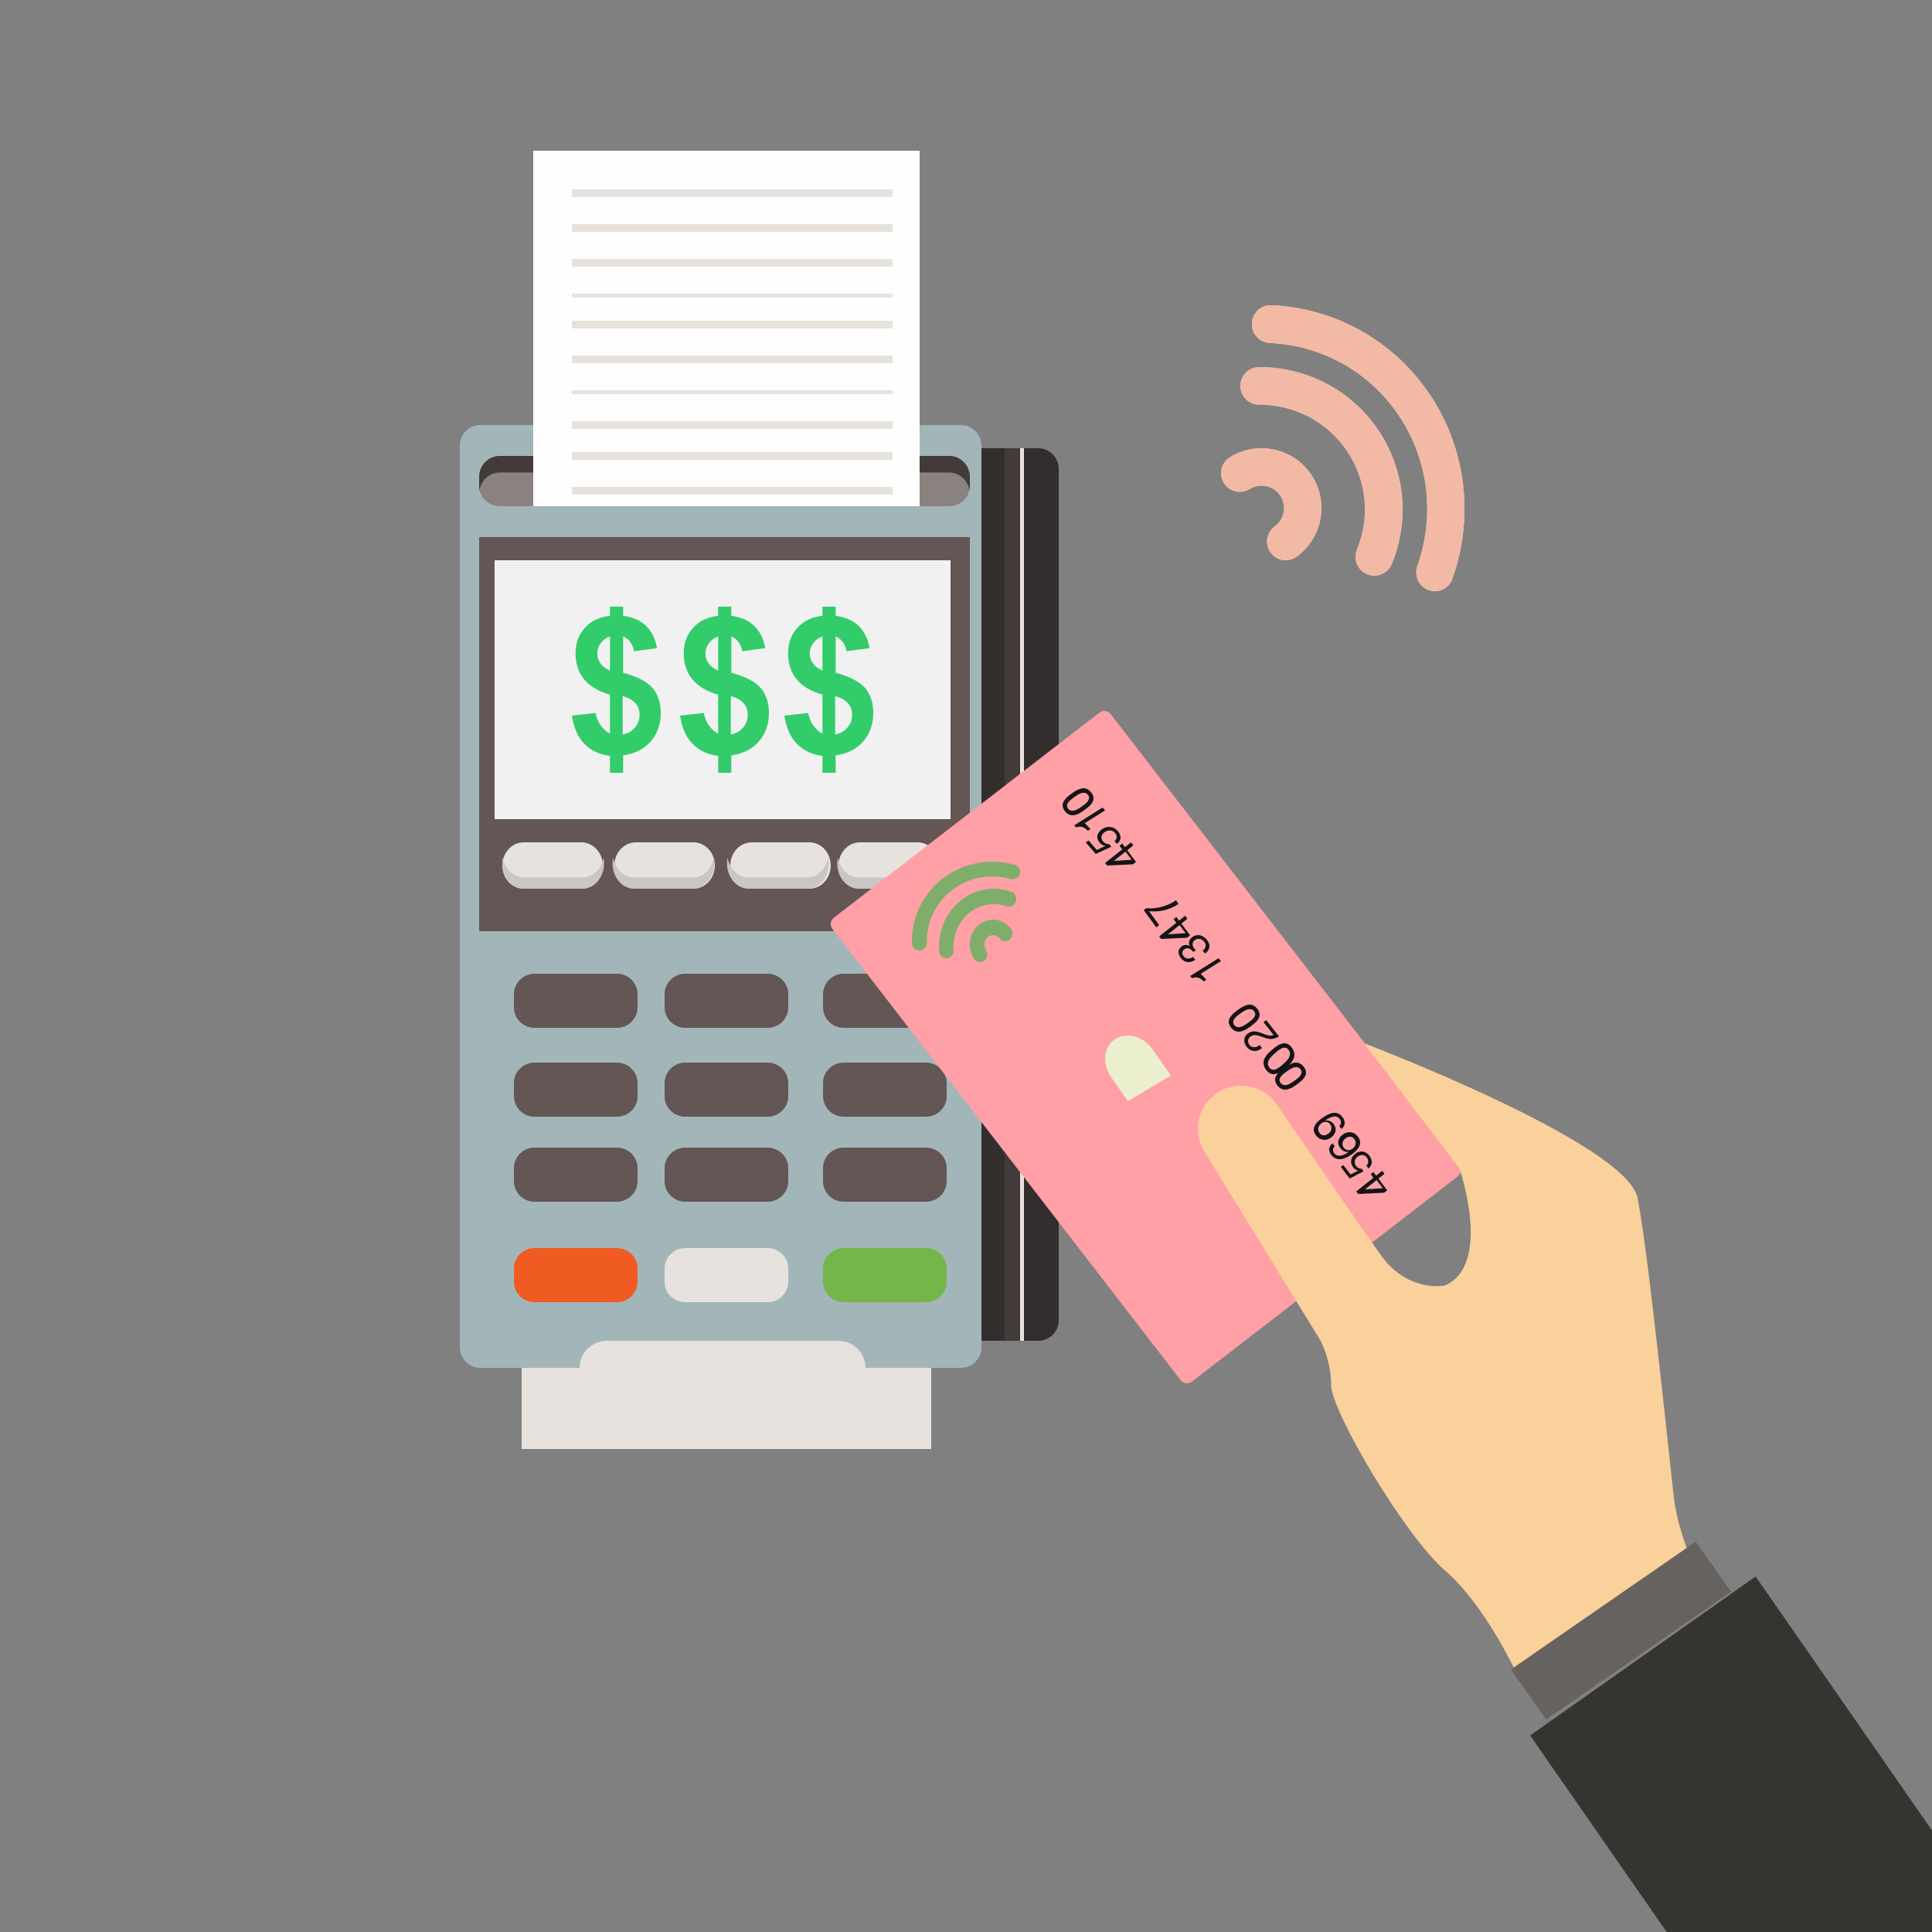 <?xml version="1.0" encoding="utf-8"?>
<svg xmlns="http://www.w3.org/2000/svg" xmlns:xlink="http://www.w3.org/1999/xlink" width="500px" height="500px" viewBox="0 0 500 500" version="1.1">
    <rect x="0" y="0" width="500" height="500" fill="#808080" stroke="none"/>
    <title>Artboard Copy</title>
    <g id="Artboard-Copy" stroke="none" stroke-width="1" fill="none" fill-rule="evenodd">
        <polygon id="Fill-234" fill="#E7E2DD" points="135 375 241 375 241 344 135 344"/>
        <path d="M274,341.66 C274,344.597 271.605,347 268.678,347 L124.32,347 C121.393,347 119,344.597 119,341.66 L119,121.34 C119,118.403 121.393,116 124.32,116 L268.678,116 C271.605,116 274,118.403 274,121.34 L274,341.66 Z" id="Fill-236" fill="#332E2D"/>
        <path d="M254,348.676 C254,351.604 251.607,354 248.682,354 L124.318,354 C121.393,354 119,351.604 119,348.676 L119,115.322 C119,112.394 121.393,110 124.318,110 L248.682,110 C251.607,110 254,112.394 254,115.322 L254,348.676 Z" id="Fill-237" fill="#A2B6BA"/>
        <path d="M216.971,347 L157.031,347 C153.165,347 150,350.15 150,354 L224,354 C224,350.15 220.835,347 216.971,347" id="Fill-238" fill="#E7E2DD"/>
        <path d="M251,123.214 C251,120.347 248.593,118 245.653,118 L129.347,118 C126.407,118 124,120.347 124,123.214 L124,125.786 C124,128.653 126.407,131 129.347,131 L245.653,131 C248.593,131 251,128.653 251,125.786 L251,123.214 Z" id="Fill-239" fill="#8A827E"/>
        <path d="M245.653,118 L129.345,118 C126.405,118 124,120.476 124,123.501 L124,126.214 C124,126.482 124.04,126.74 124.077,127 C124.453,124.345 126.667,122.285 129.345,122.285 L245.653,122.285 C248.331,122.285 250.545,124.345 250.921,127 C250.959,126.74 251,126.482 251,126.214 L251,123.501 C251,120.476 248.593,118 245.653,118" id="Fill-240" fill="#433B3A"/>
        <polygon id="Fill-241" fill="#635655" points="124 241 251 241 251 139 124 139"/>
        <polygon id="Fill-242" fill="#F1F1F1" points="128 212 246 212 246 145 128 145"/>
        <path d="M156,224.001 C156,227.314 153.517,230 150.456,230 L135.544,230 C132.481,230 130,227.314 130,224.001 C130,220.686 132.481,218 135.544,218 L150.456,218 C153.517,218 156,220.686 156,224.001" id="Fill-243" fill="#E7E2DD"/>
        <path d="M185,224.001 C185,227.314 182.519,230 179.458,230 L164.544,230 C161.481,230 159,227.314 159,224.001 C159,220.686 161.481,218 164.544,218 L179.458,218 C182.519,218 185,220.686 185,224.001" id="Fill-244" fill="#E7E2DD"/>
        <path d="M215,224.001 C215,227.314 212.517,230 209.456,230 L194.544,230 C191.481,230 189,227.314 189,224.001 C189,220.686 191.481,218 194.544,218 L209.456,218 C212.517,218 215,220.686 215,224.001" id="Fill-245" fill="#E7E2DD"/>
        <path d="M243,224.001 C243,227.314 240.519,230 237.46,230 L222.547,230 C219.485,230 217,227.314 217,224.001 C217,220.686 219.485,218 222.547,218 L237.46,218 C240.519,218 243,220.686 243,224.001" id="Fill-246" fill="#E7E2DD"/>
        <path d="M208.862,227.098 L193.76,227.098 C191.086,227.098 188.862,224.917 188.294,222 C188.204,222.466 188.146,222.948 188.146,223.45 C188.146,227.068 190.658,230 193.76,230 L208.862,230 C211.961,230 214.476,227.068 214.476,223.45 C214.476,222.948 214.418,222.466 214.328,222 C213.759,224.917 211.532,227.098 208.862,227.098 M242.854,222 C242.287,224.917 240.06,227.098 237.39,227.098 L222.288,227.098 C219.614,227.098 217.39,224.917 216.822,222 C216.728,222.466 216.67,222.948 216.67,223.45 C216.67,227.068 219.186,230 222.288,230 L237.39,230 C240.488,230 243,227.068 243,223.45 C243,222.948 242.946,222.466 242.854,222 M150.716,227.098 L135.614,227.098 C132.944,227.098 130.717,224.917 130.148,222 C130.06,222.466 130,222.948 130,223.45 C130,227.068 132.512,230 135.614,230 L150.716,230 C153.818,230 156.33,227.068 156.33,223.45 C156.33,222.948 156.272,222.466 156.182,222 C155.615,224.917 153.386,227.098 150.716,227.098 M179.242,227.098 L164.139,227.098 C161.467,227.098 159.241,224.917 158.673,222 C158.582,222.466 158.524,222.948 158.524,223.45 C158.524,227.068 161.037,230 164.139,230 L179.242,230 C182.342,230 184.854,227.068 184.854,223.45 C184.854,222.948 184.798,222.466 184.706,222 C184.141,224.917 181.912,227.098 179.242,227.098" id="Fill-247" fill="#CAC6C3"/>
        <polygon id="Fill-248" fill="#E7E2DD" points="262 347 265 347 265 116 262 116"/>
        <polygon id="Fill-249" fill="#433B3A" points="260 347 264 347 264 116 260 116"/>
        <path d="M165,331.713 C165,334.62 162.598,337 159.664,337 L138.336,337 C135.402,337 133,334.62 133,331.713 L133,328.285 C133,325.378 135.402,323 138.336,323 L159.664,323 C162.598,323 165,325.378 165,328.285 L165,331.713 Z" id="Fill-250" fill="#F05B22"/>
        <path d="M204,331.713 C204,334.62 201.598,337 198.664,337 L177.336,337 C174.402,337 172,334.62 172,331.713 L172,328.285 C172,325.378 174.402,323 177.336,323 L198.664,323 C201.598,323 204,325.378 204,328.285 L204,331.713 Z" id="Fill-251" fill="#E7E2DD"/>
        <path d="M245,331.713 C245,334.62 242.598,337 239.664,337 L218.336,337 C215.402,337 213,334.62 213,331.713 L213,328.285 C213,325.378 215.402,323 218.336,323 L239.664,323 C242.598,323 245,325.378 245,328.285 L245,331.713 Z" id="Fill-252" fill="#74B649"/>
        <path d="M165,260.713 C165,263.62 162.598,266 159.664,266 L138.336,266 C135.402,266 133,263.62 133,260.713 L133,257.285 C133,254.378 135.402,252 138.336,252 L159.664,252 C162.598,252 165,254.378 165,257.285 L165,260.713 Z" id="Fill-253" fill="#635655"/>
        <path d="M204,260.713 C204,263.62 201.598,266 198.664,266 L177.336,266 C174.402,266 172,263.62 172,260.713 L172,257.285 C172,254.378 174.402,252 177.336,252 L198.664,252 C201.598,252 204,254.378 204,257.285 L204,260.713 Z" id="Fill-254" fill="#635655"/>
        <path d="M245,260.713 C245,263.62 242.598,266 239.664,266 L218.336,266 C215.402,266 213,263.62 213,260.713 L213,257.285 C213,254.378 215.402,252 218.336,252 L239.664,252 C242.598,252 245,254.378 245,257.285 L245,260.713 Z" id="Fill-255" fill="#635655"/>
        <path d="M165,283.713 C165,286.62 162.598,289 159.664,289 L138.336,289 C135.402,289 133,286.62 133,283.713 L133,280.285 C133,277.378 135.402,275 138.336,275 L159.664,275 C162.598,275 165,277.378 165,280.285 L165,283.713 Z" id="Fill-256" fill="#635655"/>
        <path d="M204,283.713 C204,286.62 201.598,289 198.664,289 L177.336,289 C174.402,289 172,286.62 172,283.713 L172,280.285 C172,277.378 174.402,275 177.336,275 L198.664,275 C201.598,275 204,277.378 204,280.285 L204,283.713 Z" id="Fill-257" fill="#635655"/>
        <path d="M245,283.713 C245,286.62 242.598,289 239.664,289 L218.336,289 C215.402,289 213,286.62 213,283.713 L213,280.285 C213,277.378 215.402,275 218.336,275 L239.664,275 C242.598,275 245,277.378 245,280.285 L245,283.713 Z" id="Fill-258" fill="#635655"/>
        <path d="M165,305.713 C165,308.62 162.598,311 159.664,311 L138.336,311 C135.402,311 133,308.62 133,305.713 L133,302.285 C133,299.378 135.402,297 138.336,297 L159.664,297 C162.598,297 165,299.378 165,302.285 L165,305.713 Z" id="Fill-259" fill="#635655"/>
        <path d="M204,305.713 C204,308.62 201.598,311 198.664,311 L177.336,311 C174.402,311 172,308.62 172,305.713 L172,302.285 C172,299.378 174.402,297 177.336,297 L198.664,297 C201.598,297 204,299.378 204,302.285 L204,305.713 Z" id="Fill-260" fill="#635655"/>
        <path d="M245,305.713 C245,308.62 242.598,311 239.664,311 L218.336,311 C215.402,311 213,308.62 213,305.713 L213,302.285 C213,299.378 215.402,297 218.336,297 L239.664,297 C242.598,297 245,299.378 245,302.285 L245,305.713 Z" id="Fill-261" fill="#635655"/>
        <path d="M161.143,190.077 C162.439,189.84 163.493,189.249 164.305,188.308 C165.116,187.367 165.524,186.26 165.524,184.988 C165.524,183.851 165.183,182.872 164.498,182.048 C163.816,181.227 162.699,180.595 161.143,180.154 L161.143,190.077 Z M157.857,164.718 C156.855,165.058 156.057,165.635 155.464,166.452 C154.869,167.267 154.571,168.168 154.571,169.153 C154.571,170.054 154.843,170.891 155.386,171.664 C155.931,172.438 156.753,173.063 157.857,173.538 L157.857,164.718 Z M157.853,189.856 L157.853,179.786 C154.781,178.889 152.527,177.531 151.093,175.711 C149.659,173.893 148.942,171.686 148.942,169.09 C148.942,166.462 149.751,164.254 151.375,162.468 C152.998,160.681 155.157,159.652 157.853,159.379 L157.853,157 L161.263,157 L161.263,159.379 C163.757,159.684 165.738,160.555 167.212,161.988 C168.685,163.422 169.629,165.341 170.034,167.745 L164.085,168.538 C163.725,166.647 162.783,165.364 161.263,164.691 L161.263,174.089 C165.025,175.131 167.59,176.48 168.954,178.139 C170.316,179.797 171,181.924 171,184.521 C171,187.42 170.141,189.866 168.425,191.851 C166.707,193.838 164.321,195.057 161.263,195.505 L161.263,200 L157.853,200 L157.853,195.624 C155.142,195.289 152.938,194.255 151.246,192.525 C149.552,190.794 148.47,188.351 148,185.194 L154.138,184.521 C154.388,185.802 154.858,186.908 155.549,187.837 C156.239,188.767 157.007,189.44 157.853,189.856 L157.853,189.856 Z" id="Fill-262" fill="#33CC6B"/>
        <path d="M189.143,190.077 C190.439,189.84 191.493,189.249 192.305,188.308 C193.116,187.367 193.524,186.26 193.524,184.988 C193.524,183.851 193.183,182.872 192.498,182.048 C191.816,181.227 190.699,180.595 189.143,180.154 L189.143,190.077 Z M185.857,164.718 C184.855,165.058 184.057,165.635 183.464,166.452 C182.869,167.267 182.571,168.168 182.571,169.153 C182.571,170.054 182.843,170.891 183.386,171.664 C183.929,172.438 184.753,173.063 185.857,173.538 L185.857,164.718 Z M185.853,189.856 L185.853,179.786 C182.781,178.889 180.527,177.531 179.093,175.711 C177.659,173.893 176.94,171.686 176.94,169.09 C176.94,166.462 177.751,164.254 179.375,162.468 C180.998,160.681 183.157,159.652 185.853,159.379 L185.853,157 L189.263,157 L189.263,159.379 C191.757,159.684 193.738,160.555 195.212,161.988 C196.685,163.422 197.627,165.341 198.034,167.745 L192.085,168.538 C191.725,166.647 190.783,165.364 189.263,164.691 L189.263,174.089 C193.025,175.131 195.59,176.48 196.952,178.139 C198.316,179.797 199,181.924 199,184.521 C199,187.42 198.141,189.866 196.425,191.851 C194.707,193.838 192.321,195.057 189.263,195.505 L189.263,200 L185.853,200 L185.853,195.624 C183.142,195.289 180.938,194.255 179.246,192.525 C177.552,190.794 176.47,188.351 176,185.194 L182.138,184.521 C182.388,185.802 182.858,186.908 183.549,187.837 C184.239,188.767 185.007,189.44 185.853,189.856 L185.853,189.856 Z" id="Fill-263" fill="#33CC6B"/>
        <path d="M216.143,190.077 C217.439,189.84 218.493,189.249 219.305,188.308 C220.116,187.367 220.524,186.26 220.524,184.988 C220.524,183.851 220.183,182.872 219.498,182.048 C218.816,181.227 217.699,180.595 216.143,180.154 L216.143,190.077 Z M212.857,164.718 C211.855,165.058 211.057,165.635 210.464,166.452 C209.869,167.267 209.571,168.168 209.571,169.153 C209.571,170.054 209.843,170.891 210.386,171.664 C210.931,172.438 211.753,173.063 212.857,173.538 L212.857,164.718 Z M212.853,189.856 L212.853,179.786 C209.781,178.889 207.527,177.531 206.093,175.711 C204.659,173.893 203.942,171.686 203.942,169.09 C203.942,166.462 204.751,164.254 206.375,162.468 C207.998,160.681 210.157,159.652 212.853,159.379 L212.853,157 L216.263,157 L216.263,159.379 C218.757,159.684 220.738,160.555 222.212,161.988 C223.685,163.422 224.629,165.341 225.034,167.745 L219.085,168.538 C218.725,166.647 217.783,165.364 216.263,164.691 L216.263,174.089 C220.027,175.131 222.59,176.48 223.954,178.139 C225.316,179.797 226,181.924 226,184.521 C226,187.42 225.141,189.866 223.425,191.851 C221.707,193.838 219.321,195.057 216.263,195.505 L216.263,200 L212.853,200 L212.853,195.624 C210.142,195.289 207.938,194.255 206.246,192.525 C204.552,190.794 203.472,188.351 203,185.194 L209.138,184.521 C209.388,185.802 209.858,186.908 210.549,187.837 C211.239,188.767 212.007,189.44 212.853,189.856 L212.853,189.856 Z" id="Fill-264" fill="#33CC6B"/>
        <polygon id="Fill-265" fill="#FEFEFE" points="138 131 238 131 238 39 138 39"/>
        <polygon id="Fill-270" fill="#E7E2DD" points="148 85 231 85 231 83 148 83"/>
        <polygon id="Fill-271" fill="#E7E2DD" points="148 94 231 94 231 92 148 92"/>
        <polygon id="Fill-272" fill="#E7E2DD" points="148 102 231 102 231 101 148 101"/>
        <polygon id="Fill-273" fill="#E7E2DD" points="148 111 231 111 231 109 148 109"/>
        <polygon id="Fill-274" fill="#E7E2DD" points="148 119 231 119 231 117 148 117"/>
        <polygon id="Fill-275" fill="#E7E2DD" points="148 128 231 128 231 126 148 126"/>
        <path d="M377.567,301.571 C378.269,302.48 378.099,303.802 377.19,304.506 L308.48,357.567 C307.568,358.269 306.249,358.099 305.546,357.189 L215.433,240.429 C214.731,239.52 214.901,238.198 215.81,237.496 L284.52,184.433 C285.432,183.731 286.751,183.901 287.454,184.811 L377.567,301.571 Z" id="Fill-276" fill="#FF9FA6"/>
        <path d="M237.977,245.999 C236.916,246.024 236.031,245.191 236.006,244.139 C235.851,237.806 238.627,231.464 244.091,227.288 C249.557,223.112 256.457,222.06 262.606,223.811 C263.628,224.105 264.218,225.161 263.925,226.171 C263.632,227.183 262.563,227.766 261.543,227.474 C256.505,226.048 250.901,226.902 246.446,230.307 C241.988,233.713 239.736,238.862 239.857,244.049 C239.872,244.68 239.577,245.247 239.108,245.606 C238.796,245.846 238.402,245.99 237.977,245.999" id="Fill-280" fill="#7FAD6C"/>
        <path d="M254.716,248.626 C253.874,249.271 252.71,249.061 252.111,248.157 C250.259,245.359 250.763,241.464 253.321,239.335 C255.883,237.217 259.518,237.676 261.563,240.312 L261.565,240.314 C262.227,241.163 262.122,242.43 261.33,243.138 C260.538,243.847 259.362,243.736 258.7,242.885 C257.922,241.888 256.558,241.717 255.602,242.513 C254.645,243.303 254.453,244.771 255.155,245.83 C255.736,246.71 255.567,247.927 254.779,248.582 C254.758,248.598 254.739,248.614 254.716,248.626" id="Fill-281" fill="#7FAD6C"/>
        <path d="M260.533,234.569 C257.326,233.42 253.677,233.935 250.8,236.297 C247.928,238.656 246.537,242.284 246.768,245.873 C246.84,246.97 246.06,247.919 245.031,247.995 C243.999,248.073 243.106,247.243 243.034,246.148 C242.716,241.291 244.618,236.346 248.514,233.145 C252.412,229.944 257.392,229.236 261.726,230.795 C262.702,231.148 263.232,232.277 262.902,233.321 C262.778,233.704 262.557,234.025 262.274,234.258 C261.795,234.651 261.145,234.791 260.533,234.569" id="Fill-282" fill="#7FAD6C"/>
        <path d="M353.286,307.781 L353.3,307.8 L357.857,307.517 L356.273,305.4 L353.286,307.781 Z M354.73,303.879 L355.442,303.313 L356.142,304.249 L357.712,303 L358.298,303.78 L356.726,305.028 L359,308.06 L358.223,308.679 L351.497,309 L351,308.336 L355.43,304.815 L354.73,303.879 Z" id="Fill-283" fill="#141515"/>
        <path d="M349.52,303.959 L351.508,302.937 L351.512,302.907 C351.265,302.891 351.025,302.807 350.791,302.653 C350.564,302.499 350.367,302.321 350.209,302.115 C350.003,301.85 349.85,301.56 349.751,301.255 C349.653,300.951 349.623,300.641 349.661,300.332 C349.698,300.02 349.804,299.716 349.985,299.413 C350.165,299.109 350.427,298.826 350.773,298.557 C351.031,298.358 351.311,298.21 351.622,298.112 C351.931,298.013 352.246,297.981 352.571,298.011 C352.893,298.043 353.212,298.148 353.526,298.328 C353.842,298.506 354.135,298.771 354.406,299.125 C354.609,299.388 354.76,299.663 354.863,299.954 C354.962,300.243 355.006,300.533 354.999,300.821 C354.99,301.111 354.916,301.389 354.781,301.658 C354.643,301.928 354.442,302.172 354.174,302.389 L353.613,301.661 C353.757,301.533 353.872,301.382 353.956,301.214 C354.039,301.045 354.087,300.866 354.101,300.677 C354.114,300.488 354.091,300.3 354.028,300.107 C353.966,299.915 353.863,299.728 353.721,299.545 C353.592,299.374 353.437,299.235 353.256,299.122 C353.077,299.013 352.882,298.947 352.672,298.92 C352.463,298.897 352.243,298.92 352.012,298.992 C351.78,299.061 351.544,299.186 351.306,299.371 C351.109,299.524 350.949,299.7 350.83,299.896 C350.715,300.09 350.64,300.296 350.612,300.508 C350.58,300.723 350.598,300.942 350.66,301.163 C350.722,301.382 350.83,301.595 350.988,301.8 C351.171,302.039 351.387,302.211 351.634,302.314 C351.884,302.419 352.147,302.476 352.424,302.485 L352.871,303.135 L349.302,305 L347,302.008 L347.639,301.515 L349.52,303.959 Z" id="Fill-284" fill="#141515"/>
        <path d="M348.295,297.488 C348.485,297.591 348.686,297.649 348.894,297.662 C349.1,297.679 349.31,297.646 349.522,297.567 C349.732,297.486 349.936,297.37 350.122,297.218 C350.314,297.064 350.469,296.89 350.59,296.695 C350.712,296.502 350.793,296.301 350.833,296.091 C350.87,295.885 350.865,295.669 350.815,295.444 C350.764,295.223 350.66,295.007 350.504,294.795 C350.35,294.587 350.18,294.43 349.992,294.329 C349.801,294.229 349.604,294.173 349.398,294.167 C349.19,294.162 348.986,294.197 348.781,294.272 C348.573,294.345 348.383,294.456 348.204,294.6 C348.015,294.752 347.856,294.925 347.723,295.11 C347.592,295.3 347.504,295.497 347.461,295.703 C347.416,295.911 347.418,296.125 347.463,296.35 C347.51,296.571 347.61,296.789 347.768,297.004 C347.928,297.22 348.103,297.383 348.295,297.488 M344.985,297.518 C344.952,297.837 345.058,298.149 345.302,298.451 C345.561,298.775 345.847,298.973 346.17,299.049 C346.492,299.124 346.821,299.126 347.163,299.047 C347.499,298.971 347.832,298.844 348.157,298.671 C348.481,298.497 348.769,298.316 349.03,298.134 L349.032,298.1 C348.588,298.147 348.19,298.091 347.842,297.925 C347.496,297.761 347.181,297.505 346.902,297.16 C346.661,296.856 346.496,296.543 346.409,296.221 C346.326,295.898 346.311,295.583 346.373,295.277 C346.434,294.971 346.558,294.675 346.746,294.391 C346.933,294.108 347.179,293.856 347.484,293.629 C347.724,293.45 348.002,293.301 348.321,293.176 C348.638,293.054 348.968,292.995 349.313,293 C349.658,293.006 350.008,293.092 350.364,293.26 C350.722,293.427 351.058,293.713 351.379,294.112 C351.756,294.583 351.962,295.037 351.993,295.471 C352.024,295.904 351.947,296.314 351.76,296.698 C351.576,297.084 351.317,297.442 350.988,297.768 C350.656,298.096 350.32,298.387 349.974,298.647 C349.521,298.982 349.052,299.271 348.57,299.512 C348.087,299.752 347.61,299.905 347.138,299.97 C346.668,300.036 346.214,299.993 345.777,299.844 C345.34,299.694 344.94,299.389 344.575,298.934 C344.158,298.412 343.966,297.884 344.005,297.36 C344.045,296.836 344.318,296.347 344.822,295.896 L345.431,296.657 C345.165,296.912 345.014,297.201 344.985,297.518" id="Fill-285" fill="#141515"/>
        <path d="M341.442,291.272 C341.316,291.467 341.226,291.671 341.179,291.887 C341.133,292.105 341.13,292.327 341.175,292.55 C341.223,292.775 341.327,292.997 341.489,293.215 C341.661,293.444 341.847,293.609 342.046,293.701 C342.248,293.798 342.454,293.842 342.666,293.832 C342.878,293.821 343.089,293.768 343.297,293.673 C343.507,293.58 343.706,293.455 343.899,293.3 C344.069,293.165 344.21,293.001 344.321,292.813 C344.43,292.62 344.505,292.421 344.544,292.211 C344.584,292.001 344.578,291.789 344.542,291.577 C344.496,291.365 344.407,291.162 344.268,290.973 C344.118,290.774 343.945,290.622 343.752,290.516 C343.555,290.412 343.354,290.35 343.144,290.336 C342.931,290.323 342.721,290.353 342.507,290.425 C342.297,290.497 342.1,290.607 341.918,290.753 C341.728,290.904 341.569,291.081 341.442,291.272 M347.038,290.493 C347.036,290.146 346.912,289.822 346.666,289.52 C346.294,289.057 345.803,288.864 345.2,288.94 C344.595,289.018 343.849,289.364 342.969,289.978 L342.963,290.007 C343.357,289.944 343.744,289.983 344.115,290.122 C344.493,290.261 344.803,290.485 345.053,290.795 C345.313,291.117 345.487,291.442 345.582,291.769 C345.673,292.097 345.691,292.42 345.637,292.729 C345.58,293.039 345.45,293.339 345.245,293.626 C345.043,293.913 344.78,294.175 344.458,294.414 C344.142,294.647 343.81,294.814 343.467,294.905 C343.12,294.997 342.779,295.023 342.442,294.979 C342.104,294.934 341.779,294.825 341.47,294.647 C341.156,294.471 340.879,294.23 340.635,293.928 C340.394,293.632 340.218,293.319 340.103,292.985 C339.987,292.651 339.97,292.305 340.047,291.933 C340.127,291.562 340.321,291.171 340.633,290.754 C340.947,290.341 341.418,289.9 342.042,289.438 C343.186,288.595 344.2,288.123 345.094,288.019 C345.986,287.913 346.738,288.247 347.356,289.01 C347.783,289.539 347.998,290.078 348,290.635 C348.006,291.193 347.74,291.705 347.207,292.173 L346.596,291.417 C346.897,291.149 347.042,290.839 347.038,290.493" id="Fill-286" fill="#141515"/>
        <path d="M335.776,279.111 C336.056,278.888 336.298,278.647 336.494,278.389 C336.689,278.131 336.808,277.855 336.849,277.564 C336.889,277.27 336.785,276.979 336.537,276.682 C336.29,276.385 336.01,276.217 335.693,276.181 C335.379,276.143 335.06,276.179 334.741,276.288 C334.42,276.399 334.109,276.555 333.803,276.747 C333.497,276.944 333.226,277.126 332.988,277.296 C332.833,277.407 332.668,277.529 332.482,277.668 C332.297,277.802 332.12,277.949 331.953,278.106 C331.788,278.267 331.634,278.433 331.495,278.606 C331.356,278.781 331.258,278.958 331.2,279.147 C331.141,279.332 331.128,279.52 331.16,279.718 C331.193,279.915 331.289,280.112 331.454,280.309 C331.62,280.507 331.803,280.646 332,280.723 C332.196,280.802 332.399,280.839 332.608,280.833 C332.818,280.826 333.031,280.786 333.248,280.706 C333.465,280.627 333.678,280.531 333.886,280.423 C334.092,280.313 334.292,280.193 334.482,280.062 C334.671,279.93 334.842,279.812 334.995,279.701 C335.233,279.531 335.494,279.335 335.776,279.111 M334.937,281.127 C334.665,281.31 334.385,281.466 334.096,281.603 C333.809,281.738 333.517,281.843 333.221,281.919 C332.924,281.995 332.628,282.017 332.333,281.987 C332.041,281.958 331.748,281.863 331.458,281.701 C331.169,281.54 330.89,281.298 330.625,280.972 C330.36,280.645 330.184,280.328 330.093,280.021 C329.999,279.716 329.978,279.424 330.023,279.149 C330.065,278.869 330.163,278.603 330.315,278.35 C330.467,278.096 330.648,277.856 330.859,277.626 C331.072,277.395 331.302,277.179 331.557,276.974 C331.809,276.77 332.056,276.582 332.3,276.402 C332.542,276.225 332.801,276.043 333.072,275.864 C333.343,275.683 333.624,275.527 333.911,275.391 C334.199,275.256 334.49,275.15 334.782,275.078 C335.077,275.004 335.373,274.982 335.668,275.015 C335.96,275.043 336.249,275.139 336.532,275.3 C336.818,275.459 337.093,275.703 337.364,276.036 C337.629,276.361 337.811,276.678 337.902,276.981 C337.998,277.288 338.023,277.578 337.979,277.854 C337.936,278.131 337.84,278.396 337.688,278.647 C337.54,278.899 337.36,279.137 337.15,279.369 C336.937,279.598 336.707,279.814 336.454,280.018 C336.202,280.223 335.952,280.415 335.711,280.593 C335.467,280.77 335.21,280.95 334.937,281.127" id="Fill-287" fill="#141515"/>
        <path d="M332.776,274.747 C333.058,274.476 333.297,274.178 333.495,273.866 C333.69,273.549 333.809,273.213 333.848,272.856 C333.89,272.497 333.787,272.14 333.538,271.777 C333.289,271.412 333.011,271.206 332.692,271.16 C332.377,271.114 332.06,271.16 331.742,271.295 C331.421,271.431 331.106,271.618 330.804,271.855 C330.498,272.096 330.227,272.321 329.989,272.529 C329.833,272.665 329.666,272.812 329.479,272.978 C329.295,273.146 329.119,273.326 328.954,273.521 C328.787,273.715 328.633,273.918 328.496,274.13 C328.355,274.342 328.257,274.563 328.197,274.789 C328.14,275.018 328.129,275.251 328.16,275.492 C328.192,275.732 328.29,275.973 328.455,276.216 C328.618,276.456 328.8,276.626 328.999,276.722 C329.195,276.815 329.399,276.863 329.609,276.857 C329.819,276.848 330.03,276.798 330.249,276.701 C330.464,276.601 330.677,276.485 330.885,276.351 C331.091,276.219 331.29,276.072 331.481,275.912 C331.672,275.75 331.841,275.606 331.996,275.471 C332.234,275.261 332.492,275.022 332.776,274.747 M331.939,277.004 C331.666,277.211 331.387,277.391 331.096,277.545 C330.81,277.699 330.519,277.82 330.221,277.906 C329.924,277.993 329.63,278.021 329.335,277.985 C329.041,277.949 328.746,277.841 328.459,277.657 C328.169,277.471 327.89,277.196 327.627,276.824 C327.361,276.452 327.184,276.089 327.09,275.738 C327,275.391 326.979,275.055 327.02,274.738 C327.065,274.421 327.162,274.119 327.314,273.827 C327.469,273.54 327.65,273.265 327.859,273.001 C328.071,272.737 328.301,272.489 328.557,272.255 C328.809,272.025 329.056,271.807 329.3,271.602 C329.542,271.399 329.803,271.194 330.072,270.987 C330.345,270.78 330.624,270.602 330.913,270.446 C331.202,270.294 331.492,270.173 331.783,270.089 C332.079,270.006 332.374,269.981 332.667,270.015 C332.963,270.05 333.25,270.158 333.534,270.342 C333.819,270.524 334.096,270.805 334.367,271.185 C334.631,271.555 334.81,271.915 334.904,272.265 C334.997,272.61 335.023,272.942 334.98,273.261 C334.939,273.578 334.841,273.88 334.691,274.168 C334.543,274.455 334.361,274.728 334.151,274.99 C333.94,275.256 333.708,275.501 333.456,275.736 C333.205,275.968 332.953,276.186 332.711,276.389 C332.466,276.594 332.21,276.799 331.939,277.004" id="Fill-288" fill="#141515"/>
        <path d="M325.6,271.832 C325.246,271.965 324.896,272.018 324.548,271.995 C324.2,271.974 323.859,271.872 323.535,271.698 C323.208,271.518 322.908,271.259 322.641,270.921 C322.421,270.643 322.256,270.351 322.146,270.041 C322.038,269.733 321.987,269.428 322.003,269.128 C322.018,268.825 322.103,268.536 322.25,268.252 C322.403,267.966 322.633,267.707 322.945,267.473 C323.235,267.253 323.527,267.106 323.817,267.024 C324.111,266.945 324.403,266.911 324.695,266.922 C324.983,266.934 325.275,266.983 325.565,267.062 C325.855,267.142 326.146,267.232 326.432,267.336 C326.714,267.44 326.995,267.548 327.271,267.656 C327.552,267.764 327.824,267.853 328.091,267.915 C328.36,267.978 328.619,268.012 328.869,268.01 C329.12,268.006 329.366,267.947 329.594,267.83 L326.987,264.526 L327.683,264 L331,268.203 C330.588,268.467 330.199,268.651 329.841,268.751 C329.484,268.855 329.137,268.902 328.805,268.893 C328.47,268.882 328.145,268.833 327.828,268.742 C327.511,268.655 327.196,268.549 326.882,268.432 C326.496,268.288 326.147,268.167 325.838,268.074 C325.53,267.978 325.248,267.917 324.993,267.892 C324.736,267.868 324.494,267.889 324.266,267.949 C324.037,268.012 323.809,268.125 323.579,268.299 C323.401,268.433 323.264,268.59 323.169,268.766 C323.08,268.946 323.024,269.129 323.005,269.32 C322.991,269.512 323.014,269.703 323.076,269.897 C323.142,270.088 323.241,270.272 323.374,270.44 C323.55,270.663 323.751,270.822 323.972,270.909 C324.196,270.998 324.426,271.032 324.66,271.021 C324.896,271.006 325.13,270.947 325.36,270.845 C325.592,270.745 325.803,270.616 325.997,270.459 L326.606,271.231 C326.287,271.501 325.95,271.702 325.6,271.832" id="Fill-289" fill="#141515"/>
        <path d="M323.776,264.111 C324.058,263.888 324.297,263.647 324.494,263.388 C324.688,263.131 324.809,262.856 324.848,262.566 C324.891,262.273 324.785,261.978 324.536,261.683 C324.29,261.385 324.011,261.219 323.692,261.181 C323.377,261.143 323.058,261.179 322.741,261.289 C322.42,261.401 322.106,261.553 321.802,261.749 C321.498,261.946 321.227,262.129 320.99,262.299 C320.834,262.41 320.667,262.53 320.48,262.668 C320.296,262.803 320.118,262.95 319.955,263.108 C319.788,263.268 319.634,263.432 319.495,263.605 C319.355,263.78 319.257,263.959 319.198,264.144 C319.14,264.332 319.129,264.523 319.159,264.718 C319.192,264.915 319.289,265.111 319.454,265.31 C319.619,265.507 319.802,265.646 319.997,265.723 C320.196,265.8 320.398,265.839 320.608,265.833 C320.819,265.827 321.03,265.786 321.247,265.704 C321.464,265.625 321.678,265.531 321.886,265.419 C322.091,265.313 322.29,265.193 322.481,265.061 C322.672,264.931 322.841,264.812 322.995,264.701 C323.234,264.531 323.492,264.336 323.776,264.111 M322.939,266.127 C322.666,266.31 322.387,266.467 322.096,266.602 C321.81,266.737 321.517,266.841 321.221,266.918 C320.922,266.992 320.63,267.018 320.333,266.987 C320.039,266.955 319.746,266.861 319.457,266.698 C319.169,266.538 318.888,266.295 318.625,265.97 C318.359,265.644 318.184,265.328 318.09,265.021 C318,264.716 317.979,264.424 318.02,264.146 C318.063,263.867 318.162,263.605 318.314,263.349 C318.467,263.096 318.65,262.858 318.861,262.626 C319.071,262.393 319.301,262.179 319.555,261.972 C319.809,261.77 320.056,261.58 320.3,261.402 C320.542,261.225 320.801,261.044 321.072,260.862 C321.344,260.683 321.622,260.526 321.913,260.391 C322.202,260.256 322.49,260.15 322.783,260.078 C323.079,260.006 323.372,259.982 323.667,260.014 C323.961,260.045 324.248,260.137 324.534,260.3 C324.819,260.459 325.096,260.705 325.365,261.036 C325.631,261.36 325.81,261.676 325.904,261.981 C325.997,262.286 326.023,262.575 325.98,262.854 C325.939,263.133 325.839,263.394 325.691,263.647 C325.541,263.897 325.361,264.137 325.151,264.367 C324.938,264.6 324.708,264.814 324.455,265.017 C324.205,265.223 323.953,265.413 323.711,265.591 C323.468,265.77 323.21,265.949 322.939,266.127" id="Fill-290" fill="#141515"/>
        <path d="M316,248.715 L310.752,252.013 L312.217,253.559 L311.516,254 C311.327,253.799 311.122,253.615 310.903,253.446 C310.685,253.282 310.451,253.154 310.199,253.063 C309.952,252.975 309.687,252.931 309.407,252.937 C309.125,252.944 308.828,253.015 308.516,253.149 L308,252.602 L315.322,248 L316,248.715 Z" id="Fill-291" fill="#141515"/>
        <path d="M308.751,246.302 C308.728,246.273 308.705,246.246 308.682,246.217 L308.551,246.06 C308.424,245.904 308.28,245.77 308.116,245.664 C307.953,245.555 307.783,245.479 307.604,245.438 C307.429,245.394 307.245,245.391 307.06,245.425 C306.872,245.461 306.693,245.541 306.52,245.667 C306.17,245.92 305.989,246.215 305.987,246.551 C305.981,246.887 306.108,247.211 306.366,247.522 C306.527,247.719 306.706,247.864 306.904,247.954 C307.102,248.046 307.304,248.093 307.512,248.095 C307.72,248.097 307.93,248.059 308.139,247.977 C308.349,247.901 308.551,247.793 308.741,247.656 L309.345,248.391 C309.026,248.608 308.697,248.769 308.37,248.872 C308.041,248.975 307.722,249.015 307.41,248.995 C307.097,248.972 306.793,248.879 306.497,248.722 C306.198,248.565 305.925,248.333 305.671,248.024 C305.452,247.759 305.287,247.488 305.168,247.206 C305.054,246.927 304.996,246.651 305,246.381 C305.002,246.108 305.075,245.846 305.219,245.591 C305.362,245.335 305.585,245.098 305.887,244.877 C306.181,244.664 306.51,244.556 306.872,244.552 C307.233,244.548 307.57,244.626 307.887,244.785 L307.908,244.771 C307.683,244.332 307.643,243.918 307.779,243.524 C307.92,243.131 308.187,242.792 308.58,242.506 C308.905,242.271 309.241,242.119 309.584,242.05 C309.926,241.982 310.259,241.984 310.58,242.054 C310.905,242.123 311.213,242.256 311.509,242.455 C311.803,242.654 312.067,242.895 312.305,243.184 C312.561,243.496 312.748,243.815 312.867,244.135 C312.982,244.456 313.023,244.773 312.988,245.083 C312.953,245.394 312.844,245.694 312.657,245.982 C312.473,246.267 312.207,246.533 311.865,246.774 L311.259,246.036 C311.672,245.716 311.922,245.349 312.011,244.935 C312.099,244.521 311.969,244.104 311.62,243.681 C311.474,243.502 311.305,243.352 311.115,243.233 C310.924,243.111 310.722,243.03 310.518,242.989 C310.309,242.943 310.093,242.942 309.878,242.987 C309.664,243.026 309.457,243.117 309.259,243.261 C309.057,243.408 308.905,243.574 308.805,243.757 C308.705,243.941 308.649,244.129 308.637,244.323 C308.624,244.518 308.657,244.711 308.735,244.91 C308.812,245.107 308.93,245.297 309.082,245.483 C309.209,245.637 309.337,245.779 309.472,245.906 L308.807,246.387 C308.791,246.354 308.77,246.325 308.751,246.302" id="Fill-292" fill="#141515"/>
        <path d="M302.286,241.78 L302.3,241.8 L306.857,241.517 L305.273,239.4 L302.286,241.78 Z M303.729,237.879 L304.441,237.313 L305.141,238.249 L306.71,237 L307.294,237.78 L305.724,239.029 L308,242.064 L307.223,242.681 L300.497,243 L300,242.338 L304.429,238.816 L303.729,237.879 Z" id="Fill-293" fill="#141515"/>
        <path d="M298.544,235.061 C299.213,235.001 299.888,234.882 300.567,234.707 C301.248,234.528 301.909,234.293 302.558,234.003 C303.206,233.716 303.795,233.382 304.325,233 L305,233.919 C304.421,234.325 303.814,234.667 303.181,234.941 C302.546,235.216 301.9,235.429 301.244,235.578 C300.592,235.733 299.934,235.823 299.276,235.862 C298.618,235.896 297.977,235.878 297.35,235.813 L299.987,239.405 L299.253,240 L296,235.57 L296.671,235.025 C297.249,235.111 297.876,235.122 298.544,235.061" id="Fill-294" fill="#141515"/>
        <path d="M288.286,222.78 L288.3,222.8 L292.857,222.515 L291.274,220.4 L288.286,222.78 Z M289.73,218.879 L290.442,218.313 L291.142,219.249 L292.712,218 L293.296,218.78 L291.726,220.029 L294,223.06 L293.221,223.679 L286.497,224 L286,223.338 L290.43,219.816 L289.73,218.879 Z" id="Fill-295" fill="#141515"/>
        <path d="M283.835,219.959 L286.074,218.939 L286.076,218.907 C285.798,218.891 285.527,218.806 285.267,218.654 C285.009,218.499 284.788,218.323 284.61,218.117 C284.378,217.848 284.209,217.561 284.097,217.257 C283.985,216.953 283.953,216.643 283.993,216.333 C284.035,216.022 284.155,215.718 284.358,215.413 C284.56,215.111 284.858,214.828 285.247,214.559 C285.537,214.36 285.852,214.212 286.199,214.112 C286.549,214.014 286.902,213.98 287.268,214.011 C287.629,214.045 287.988,214.148 288.342,214.326 C288.697,214.507 289.027,214.772 289.332,215.125 C289.562,215.388 289.73,215.664 289.843,215.952 C289.959,216.244 290.007,216.534 289.999,216.821 C289.989,217.111 289.907,217.391 289.754,217.659 C289.6,217.93 289.372,218.172 289.071,218.389 L288.44,217.661 C288.603,217.535 288.731,217.382 288.825,217.213 C288.919,217.045 288.973,216.866 288.989,216.679 C289.005,216.49 288.979,216.301 288.905,216.107 C288.835,215.915 288.721,215.73 288.564,215.547 C288.416,215.376 288.242,215.235 288.04,215.123 C287.835,215.013 287.617,214.947 287.383,214.922 C287.146,214.897 286.898,214.918 286.637,214.99 C286.375,215.059 286.114,215.187 285.844,215.37 C285.622,215.524 285.445,215.702 285.311,215.897 C285.179,216.091 285.097,216.298 285.063,216.508 C285.029,216.725 285.045,216.942 285.115,217.159 C285.187,217.382 285.311,217.597 285.487,217.802 C285.694,218.04 285.936,218.211 286.215,218.316 C286.493,218.416 286.788,218.476 287.104,218.487 L287.607,219.137 L283.59,221 L281,218.01 L281.719,217.517 L283.835,219.959 Z" id="Fill-296" fill="#141515"/>
        <path d="M286,209.714 L280.752,213.011 L282.222,214.559 L281.52,215 C281.327,214.797 281.122,214.613 280.905,214.447 C280.687,214.28 280.451,214.151 280.203,214.063 C279.952,213.972 279.689,213.932 279.409,213.937 C279.13,213.944 278.831,214.014 278.519,214.147 L278,213.601 L285.322,209 L286,209.714 Z" id="Fill-297" fill="#141515"/>
        <path d="M280.776,208.111 C281.056,207.889 281.297,207.647 281.494,207.39 C281.688,207.131 281.809,206.856 281.848,206.567 C281.891,206.273 281.785,205.98 281.536,205.684 C281.29,205.385 281.01,205.217 280.692,205.181 C280.377,205.143 280.06,205.179 279.741,205.289 C279.42,205.401 279.107,205.555 278.803,205.749 C278.497,205.946 278.228,206.129 277.99,206.299 C277.834,206.411 277.666,206.531 277.48,206.668 C277.297,206.803 277.12,206.951 276.955,207.108 C276.788,207.268 276.634,207.432 276.495,207.606 C276.356,207.78 276.258,207.959 276.199,208.144 C276.141,208.333 276.128,208.521 276.16,208.718 C276.191,208.914 276.289,209.111 276.455,209.31 C276.62,209.507 276.801,209.646 276.998,209.723 C277.196,209.8 277.399,209.838 277.608,209.833 C277.82,209.828 278.031,209.787 278.248,209.706 C278.465,209.625 278.678,209.531 278.884,209.42 C279.092,209.313 279.292,209.193 279.481,209.061 C279.671,208.931 279.841,208.813 279.995,208.701 C280.234,208.531 280.492,208.336 280.776,208.111 M279.937,210.128 C279.666,210.311 279.387,210.468 279.098,210.603 C278.81,210.738 278.517,210.842 278.221,210.919 C277.922,210.993 277.628,211.017 277.333,210.988 C277.041,210.956 276.746,210.862 276.457,210.699 C276.169,210.538 275.888,210.296 275.625,209.97 C275.359,209.645 275.184,209.329 275.09,209.022 C275,208.717 274.979,208.424 275.02,208.147 C275.063,207.868 275.162,207.605 275.314,207.35 C275.469,207.098 275.648,206.856 275.859,206.625 C276.071,206.394 276.301,206.179 276.555,205.972 C276.809,205.77 277.056,205.58 277.3,205.402 C277.542,205.225 277.801,205.044 278.072,204.862 C278.344,204.683 278.622,204.526 278.911,204.391 C279.2,204.256 279.49,204.152 279.783,204.078 C280.079,204.006 280.372,203.982 280.667,204.014 C280.961,204.043 281.248,204.137 281.534,204.3 C281.819,204.457 282.096,204.703 282.365,205.036 C282.631,205.36 282.81,205.676 282.904,205.981 C282.997,206.285 283.023,206.575 282.98,206.854 C282.937,207.13 282.839,207.394 282.691,207.648 C282.541,207.897 282.361,208.138 282.151,208.367 C281.938,208.6 281.708,208.815 281.455,209.018 C281.203,209.221 280.953,209.414 280.711,209.591 C280.466,209.769 280.21,209.948 279.937,210.128" id="Fill-298" fill="#141515"/>
        <path d="M373.936,332.678 C373.936,332.678 364.438,334.726 357.314,324.756 C352.501,318.02 338.802,298.067 330.42,285.829 C326.735,280.449 319.25,279.354 314.171,283.443 C309.784,286.976 308.709,293.217 311.658,298.014 L341.642,346.764 C341.642,346.764 344.491,351.816 344.491,358.463 C344.491,365.109 363.487,397.392 373.936,406.414 C384.384,415.433 392.458,433 392.458,433 L439,407.364 C439,407.364 434.252,395.968 433.301,388.373 C432.352,380.777 426.654,324.28 423.804,310.037 C420.955,295.795 353.04,270 353.04,270 L377.736,302.442 C377.736,302.442 386.285,327.308 373.936,332.678" id="Fill-299" fill="#FAD09B"/>
        <polygon id="Fill-300" fill="#353431" points="514 493.866 455.646 535 396 449.134 454.356 408"/>
        <polygon id="Fill-301" fill="#66625F" points="438.842 399 391 432.072 400.158 445 448 411.928"/>
        <path d="M288.749,268.812 C285.682,270.65 285.092,275.015 287.431,278.563 L291.896,285 L303,278.345 L298.535,271.908 C296.197,268.36 291.816,266.975 288.749,268.812" id="Fill-302" fill="#ECEFCD"/>
        <path d="M324.005,83.68 C324.112,80.984 326.365,78.884 329.017,79.005 C345.011,79.685 360.544,87.785 370.171,102.323 C379.798,116.859 381.313,134.502 375.88,149.77 C374.972,152.302 372.215,153.623 369.721,152.712 C367.215,151.797 365.92,148.997 366.824,146.457 C371.253,133.945 370.024,119.617 362.177,107.769 C354.326,95.913 341.707,89.33 328.61,88.762 C327.022,88.696 325.64,87.849 324.812,86.603 C324.259,85.767 323.955,84.756 324.005,83.68" id="Fill-303" fill="#F2B9A5"/>
        <path d="M324.005,83.68 C324.112,80.984 326.365,78.884 329.017,79.005 C345.011,79.685 360.544,87.785 370.171,102.323 C379.798,116.859 381.313,134.502 375.88,149.77 C374.972,152.302 372.215,153.623 369.721,152.712 C367.215,151.797 365.92,148.997 366.824,146.457 C371.253,133.945 370.024,119.617 362.177,107.769 C354.326,95.913 341.707,89.33 328.61,88.762 C327.022,88.696 325.64,87.849 324.812,86.603 C324.259,85.767 323.955,84.756 324.005,83.68" id="Fill-303" fill="#F2B9A5"/>
        <path d="M316.722,124.993 C315.316,122.709 316.027,119.724 318.306,118.32 C325.368,113.964 334.679,115.89 339.367,122.853 C344.044,129.836 342.309,139.18 335.598,144.063 L335.597,144.065 C333.438,145.649 330.4,145.171 328.834,143.007 C327.252,140.84 327.722,137.807 329.889,136.229 C332.426,134.377 333.075,130.862 331.318,128.26 C329.573,125.65 326.075,124.928 323.399,126.579 C321.166,127.94 318.274,127.303 316.831,125.157 C316.794,125.099 316.76,125.05 316.722,124.993" id="Fill-304" fill="#F2B9A5"/>
        <path d="M351.165,142.28 C354.524,134.145 353.899,124.584 348.62,116.745 C343.347,108.911 334.711,104.717 325.886,104.734 C323.193,104.745 321.011,102.567 321,99.881 C320.989,97.193 323.17,95.008 325.859,95 C337.791,94.955 349.559,100.693 356.715,111.323 C363.877,121.96 364.749,134.993 360.192,145.993 C359.157,148.471 356.308,149.654 353.812,148.633 C352.893,148.252 352.149,147.618 351.632,146.851 C350.752,145.545 350.524,143.843 351.165,142.28" id="Fill-305" fill="#F2B9A5"/>
        <path d="M324.005,83.68 C324.112,80.984 326.365,78.884 329.017,79.005 C345.011,79.685 360.544,87.785 370.171,102.323 C379.798,116.859 381.313,134.502 375.88,149.77 C374.972,152.302 372.215,153.623 369.721,152.712 C367.215,151.797 365.92,148.997 366.824,146.457 C371.253,133.945 370.024,119.617 362.177,107.769 C354.326,95.913 341.707,89.33 328.61,88.762 C327.022,88.696 325.64,87.849 324.812,86.603 C324.259,85.767 323.955,84.756 324.005,83.68" id="Fill-303" fill="#F2B9A5"/>
        <path d="M316.722,124.993 C315.316,122.709 316.027,119.724 318.306,118.32 C325.368,113.964 334.679,115.89 339.367,122.853 C344.044,129.836 342.309,139.18 335.598,144.063 L335.597,144.065 C333.438,145.649 330.4,145.171 328.834,143.007 C327.252,140.84 327.722,137.807 329.889,136.229 C332.426,134.377 333.075,130.862 331.318,128.26 C329.573,125.65 326.075,124.928 323.399,126.579 C321.166,127.94 318.274,127.303 316.831,125.157 C316.794,125.099 316.76,125.05 316.722,124.993" id="Fill-304" fill="#F2B9A5"/>
        <path d="M351.165,142.28 C354.524,134.145 353.899,124.584 348.62,116.745 C343.347,108.911 334.711,104.717 325.886,104.734 C323.193,104.745 321.011,102.567 321,99.881 C320.989,97.193 323.17,95.008 325.859,95 C337.791,94.955 349.559,100.693 356.715,111.323 C363.877,121.96 364.749,134.993 360.192,145.993 C359.157,148.471 356.308,149.654 353.812,148.633 C352.893,148.252 352.149,147.618 351.632,146.851 C350.752,145.545 350.524,143.843 351.165,142.28" id="Fill-305" fill="#F2B9A5"/>
        <polygon id="Fill-266" fill="#E7E2DD" points="148 51 231 51 231 49 148 49"/>
        <polygon id="Fill-267" fill="#E7E2DD" points="148 60 231 60 231 58 148 58"/>
        <polygon id="Fill-268" fill="#E7E2DD" points="148 69 231 69 231 67 148 67"/>
        <polygon id="Fill-269" fill="#E7E2DD" points="148 77 231 77 231 76 148 76"/>
    </g>
</svg>
